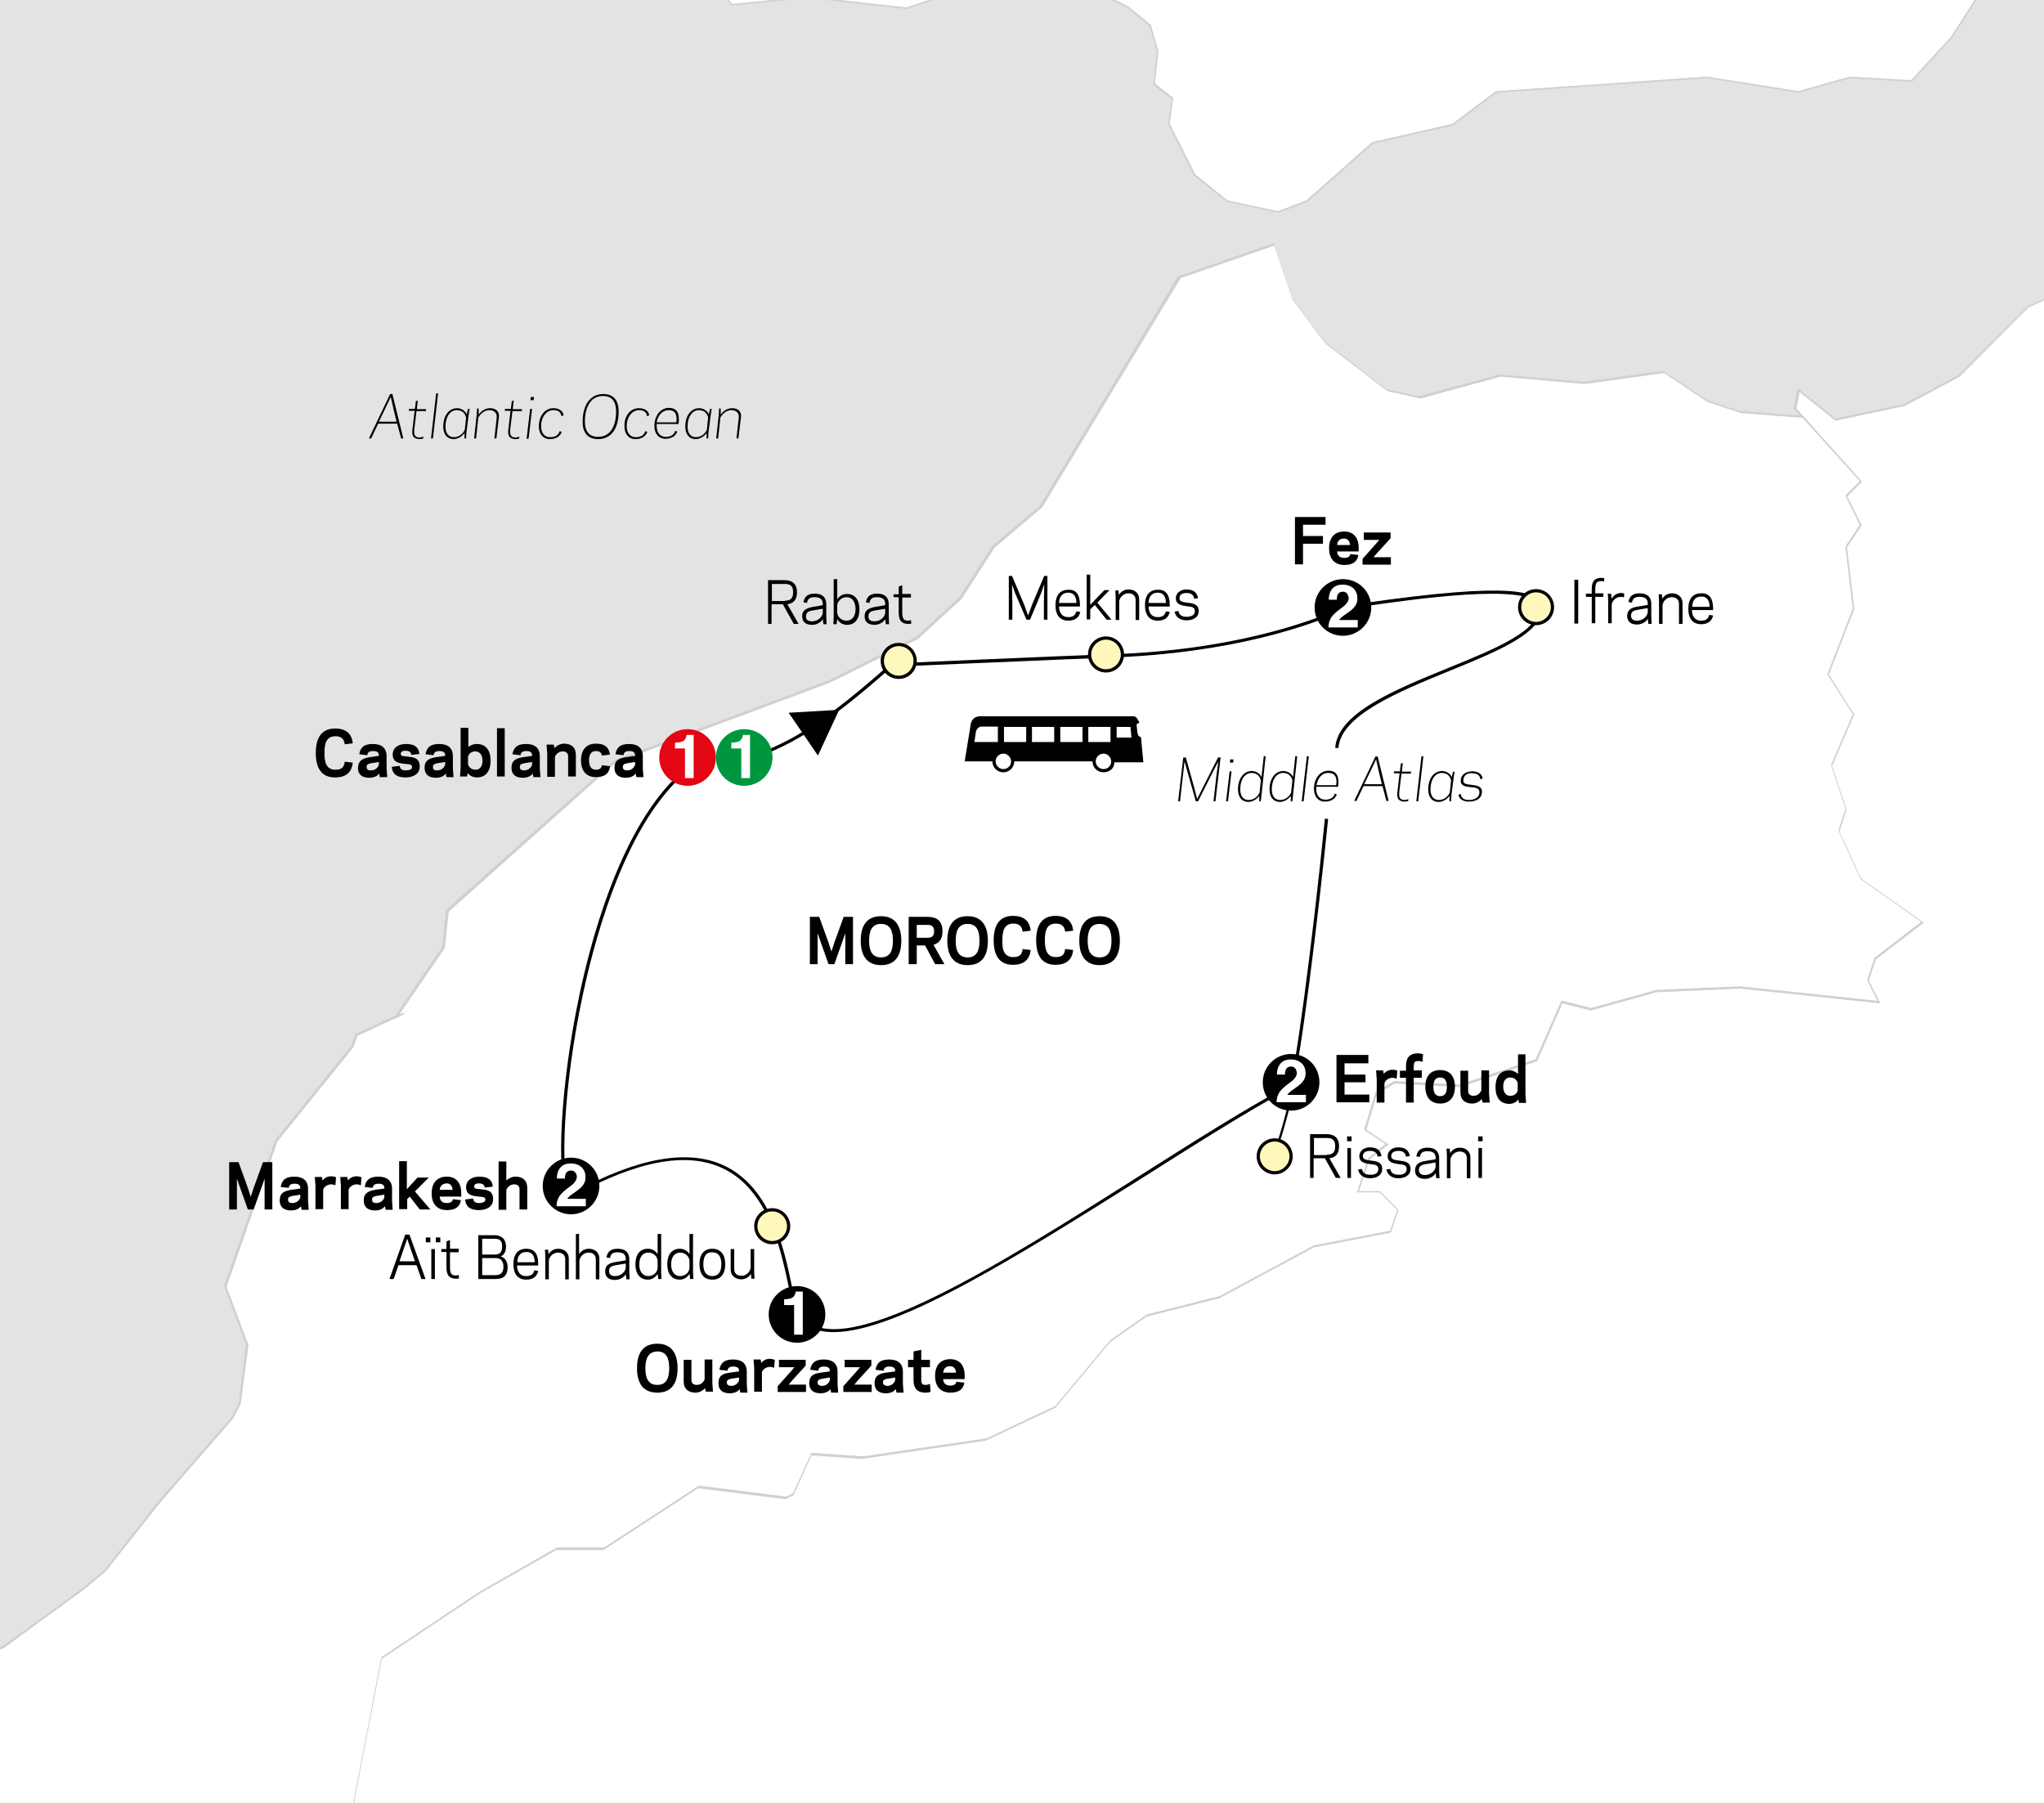 <?xml version="1.0" encoding="utf-8"?>
<!-- Generator: Adobe Illustrator 26.3.1, SVG Export Plug-In . SVG Version: 6.00 Build 0)  -->
<svg version="1.1" id="Layer_1" xmlns="http://www.w3.org/2000/svg" xmlns:xlink="http://www.w3.org/1999/xlink" x="0px" y="0px"
	 viewBox="0 0 635 560" style="enable-background:new 0 0 635 560;" xml:space="preserve">
<style type="text/css">
	.st0{fill:#E3E3E3;}
	.st1{fill:#FFFFFF;}
	.st2{fill:#D0D0D0;}
	.st3{enable-background:new    ;}
	.st4{fill:#009640;}
	.st5{fill:#E30613;}
	.st6{fill:#FFF8BD;}
</style>
<g id="countries">
	<g>
		<rect x="-443" y="-611.8" class="st0" width="1598.3" height="1919.8"/>
	</g>
	<g>
		<g>
			<polygon class="st1" points="690.1,-376.5 707.1,-358.4 724,-351.6 738.8,-341.5 793.1,-329 818,-336.9 837.2,-326.7 
				845.1,-315.4 855.3,-316.6 854.2,-320 870,-310.9 927.7,-313.2 934.5,-310.9 934.5,-305.2 926.6,-301.9 927.7,-286 917.5,-277 
				879,-257.7 864.3,-247.6 804.4,-229.4 790.8,-217 789.7,-211.3 765.9,-192.1 746.7,-169.5 722.9,-146.9 713.9,-131 717.3,-109.5 
				720.7,-105 733.1,-100.5 735.4,-94.8 728.6,-86.9 696.9,-66.5 674.3,-37.1 670.9,-30.3 670.9,-24.6 639.2,-20.1 616.6,-4.3 
				606.4,11.6 593.9,25.1 574.7,24 558.9,28.5 530.6,24 465,28.5 451.4,38.7 426.5,44.4 406.1,62.5 397.1,65.9 381.2,62.5 371,54.5 
				363.1,38.7 364.2,30.8 358.6,26.3 359.7,16.1 357.5,8.2 350.7,2.5 330.3,-7.7 308.8,-6.5 311.1,-31.4 346.1,-57.5 345,-67.6 
				338.2,-76.7 338.2,-89.1 341.6,-100.5 357.5,-118.6 348.4,-140.1 349.5,-153.6 358.6,-159.3 369.9,-161.6 381.2,-170.6 
				384.6,-179.7 380.1,-188.7 382.4,-194.4 391.4,-206.8 403.9,-238.5 428.7,-256.6 438.9,-267.9 441.2,-274.7 433.3,-290.5 
				403.9,-295.1 389.1,-289.4 355.2,-290.5 349.5,-295.1 351.8,-305.2 322.4,-298.5 312.2,-290.5 313.3,-301.9 319,-312 328,-318.8 
				320.1,-317.7 324.6,-324.5 317.9,-329 326.9,-339.2 316.7,-342.6 320.1,-349.4 308.8,-360.7 316.7,-370.9 330.3,-377.7 
				358.6,-379.9 367.6,-386.7 368.8,-392.4 377.8,-400.3 399.3,-404.8 437.8,-392.4 475.1,-392.4 485.3,-396.9 552.1,-383.3 
				584.9,-382.2 598.5,-384.5 625.6,-378.8 652.8,-378.8 664.1,-375.4 			"/>
			<path class="st2" d="M397.1,66.1L397.1,66.1l-16-3.5l-10.2-8l-8-15.9l0-0.1l1.1-7.8l-5.7-4.5l1.1-10.3l-2.2-7.8l-6.7-5.6
				L330.2-7.4l-21.7,1.2l2.3-25.3l0.1-0.1l35-25.9l-1.1-10l-6.8-9.1l0-12.6l3.5-11.4l15.7-18l-9-21.4l0-0.1l1.1-13.7l0.1-0.1
				l9.1-5.7l11.3-2.2l11.2-9l3.3-8.9l-4.5-9.1l2.3-5.8l9.1-12.5l12.5-31.7l0.1,0l24.9-18.1l10.1-11.2l2.2-6.6l-7.8-15.6l-29.2-4.5
				l-14.7,5.7l-0.1,0l-34-1.1l-5.8-4.7l0-0.2l2.2-9.8l-29,6.7l-10.6,8.2l1.2-12l5.7-10.3l8.3-6.2l-7.5,1.1l4.7-7l-6.8-4.6l9-10.1
				l-10.1-3.4l3.4-6.9l-11.3-11.3l8.2-10.4l13.7-6.8l28.2-2.3l8.9-6.7l1.1-5.6l9.2-8l0.1,0l21.6-4.5l38.5,12.5h37.2l10.2-4.5l0.1,0
				l66.8,13.6l32.8,1.1l13.6-2.3l0,0l27.2,5.7l27.1,0l0,0l11.3,3.4l26.1-1.1l0.1,0.1l16.9,18.1l16.9,6.8l14.7,10.2l54.2,12.4
				l24.9-7.9l19.4,10.3l7.8,11.2l9.7-1.1l-1.2-3.7l16.3,9.3l57.7-2.3l7,2.3v6l-7.9,3.4l1.1,15.8l-0.1,0.1l-10.2,9.1l-38.5,19.2
				l-14.7,10.2l-59.9,18.1L791-216.9l-1.1,5.7l-0.1,0.1l-23.8,19.2l-19.2,22.6l-23.8,22.6l-9,15.7l3.4,21.4l3.3,4.4l12.5,4.5
				l2.4,5.9l-6.9,8.1l-31.6,20.3l-22.6,29.4l-3.3,6.7v5.8l-31.8,4.6L616.7-4.1l-10.2,15.8L594,25.4l-19.3-1.1l-15.9,4.5l-0.1,0
				l-28.3-4.5L465,28.8L451.4,39l-24.8,5.6l-20.4,18.1L397.1,66.1z M381.3,62.2l15.7,3.4l8.9-3.4l20.4-18.1l24.8-5.6l13.6-10.2
				l0.1,0l65.6-4.5l28.3,4.5l15.8-4.5l19.2,1.1l12.4-13.5l10.2-15.9l22.7-15.9l31.5-4.5l0-5.6l3.4-6.8l22.7-29.5l31.6-20.4l6.7-7.8
				l-2.2-5.4l-12.4-4.5l-3.5-4.7l-3.4-21.6l0-0.1l9.1-15.9l23.8-22.6l19.2-22.6l23.7-19.2l1.1-5.6l0.1-0.1l13.7-12.5l59.9-18.1
				l14.7-10.2l38.5-19.2l10.1-8.9l-1.1-15.9l7.9-3.4v-5.3l-6.6-2.2l-57.7,2.3l-15.3-8.8l1,3.1l-10.6,1.2l-8-11.4l-19.1-10.1
				l-24.9,7.9l-0.1,0l-54.4-12.5l-14.7-10.2l-17-6.8l-16.9-18l-25.9,1.1l0,0l-11.3-3.4h-27.1l-27.2-5.7l-13.5,2.3l-32.9-1.1
				l-66.7-13.6l-10.2,4.5l-37.4,0l-38.4-12.4l-21.4,4.5l-8.9,7.8l-1.1,5.7l-0.1,0.1l-9.1,6.8l-0.1,0l-28.2,2.3l-13.5,6.7l-7.8,10
				l11.3,11.3l-3.3,6.7l10.3,3.4l-9.1,10.2l6.8,4.5l-4.4,6.5l7.4-1.1l0.2,0.4l-9,6.8l-5.6,10.1l-1.1,10.7l9.8-7.6l29.8-6.9
				l-2.3,10.4l5.5,4.4l33.8,1.1l14.7-5.7l0.1,0l29.5,4.5l0.1,0.1l8,15.9l-2.4,7l-10.2,11.3l-24.9,18.1l-12.5,31.7l-9.1,12.4
				l-2.2,5.5l4.5,9l-3.5,9.2l-11.5,9.2l-11.3,2.3l-8.9,5.6l-1.1,13.4l9.1,21.6l-0.1,0.1l-15.8,18.1l-3.4,11.2v12.3l6.8,9l0,0.1
				l1.2,10.3l-0.1,0.1l-35,26l-2.2,24.5l21.3-1.1l0.1,0l20.4,10.2l6.9,5.7l0,0.1l2.3,8l0,0l-1.1,10l5.7,4.5l-1.1,8l7.9,15.7
				L381.3,62.2z"/>
		</g>
	</g>
	<g>
		<polyline class="st1" points="312.2,-290.5 308.8,-253.2 303.1,-237.4 272.6,-175.1 253.4,-150.2 237.5,-134.4 233,-119.7 
			225.1,-103.8 231.9,-99.3 237.5,-84.6 260.1,-89.1 254.5,-82.3 251.1,-67.6 245.4,-57.5 240.9,-31.4 228.5,-12.2 225.1,-2 
			227.3,1.4 251.1,-0.9 281.6,2.5 308.8,-6.5 311.1,-31.4 346.1,-57.5 345,-67.6 338.2,-76.7 338.2,-89.1 341.6,-100.5 
			357.5,-118.6 348.4,-140.1 349.5,-153.6 358.6,-159.3 369.9,-161.6 381.2,-170.6 384.6,-179.7 380.1,-188.7 382.4,-194.4 
			391.4,-206.8 403.9,-238.5 428.7,-256.6 438.9,-267.9 441.2,-274.7 433.3,-290.5 403.9,-295.1 389.1,-289.4 355.2,-290.5 
			349.5,-295.1 351.8,-305.2 322.4,-298.5 312.2,-290.5 		"/>
		<path class="st2" d="M281.7,2.8L281.7,2.8l-30.6-3.4l-23.9,2.3L224.8-2l3.5-10.4l12.4-19.2l4.5-26l5.6-10.1l3.4-14.8l5.2-6.2
			l-22.1,4.4l-5.7-14.8l-6.9-4.6l8-16l4.6-14.8l15.8-15.8l19.2-24.9l30.5-62.2l5.6-15.8l3.4-37.4l0.1-0.1l10.3-8l29.8-6.9l-2.3,10.4
			l5.5,4.4l33.8,1.1l14.7-5.7l0.1,0l29.5,4.5l0.1,0.1l8,15.9l0,0.1l-2.3,6.9l-10.2,11.3l-24.9,18.1l-12.5,31.7l-9.1,12.4l-2.2,5.5
			l4.5,9l-3.5,9.2l-11.5,9.2l-11.3,2.3l-8.9,5.6l-1.1,13.4l9.1,21.6l-0.1,0.1l-15.8,18.1l-3.4,11.2v12.3l6.8,9l0,0.1l1.2,10.3
			l-35.1,26l-2.3,25L281.7,2.8z M251.1-1.1l30.5,3.4l26.9-9l2.3-24.8l0.1-0.1l35-25.9l-1.1-10l-6.8-9.1l0-12.6l3.5-11.4l15.7-18
			l-9-21.4l0-0.1l1.1-13.7l0.1-0.1l9.1-5.7l11.3-2.2l11.2-9l3.3-8.9l-4.5-9.1l2.3-5.8l9.1-12.5l12.5-31.7l0.1,0l24.9-18.1l10.1-11.2
			l2.2-6.6l-7.8-15.6l-29.2-4.5l-14.7,5.7l-0.1,0l-34-1.1l-5.8-4.7l0-0.2l2.2-9.8l-29,6.7l-10.1,7.8l-3.4,37.3l-5.6,15.8L272.8-175
			l-19.3,24.9l-15.8,15.8l-4.5,14.7l-7.8,15.7l6.7,4.5l0,0.1l5.6,14.5l23.1-4.6l-6.1,7.3l-3.4,14.7l-5.6,10.1l-4.6,26.1l-12.4,19.2
			l-3.4,10l2.1,3.2L251.1-1.1z"/>
	</g>
	<g>
		<polygon class="st1" points="-150.6,581.8 -143.8,569.4 -97.4,562.6 -63.4,551.3 -36.3,529.8 -18.2,518.5 1,511.7 25.9,493.5 
			32.7,487.9 49.7,466.4 72.3,440.4 74.6,435.9 76.9,417.7 70.1,399.6 85.9,354.4 109.7,325 110.8,321.6 125.5,314.8 123.2,315.9 
			138,294.4 139.1,283.1 191.1,236.7 257.9,211.8 285,198.2 298.6,185.8 308.8,170 323.5,157.5 366.5,86.2 395.9,76.1 401.6,93 
			411.8,106.6 431,121.3 441.2,123.6 466.1,116.8 492.1,119 517,115.7 530.6,124.7 540.8,128.1 570.2,130.4 558.9,121.3 557.7,127 
			578.1,149.6 573.6,154.1 578.1,163.2 573.6,170 575.8,189.2 567.9,209.6 575.8,222 569,237.9 573.6,251.4 571.3,258.2 
			578.1,272.9 597.3,286.5 582.6,297.8 580.3,304.6 583.8,311.4 540.8,306.9 514.7,308 494.4,313.6 485.3,311.4 477.4,329.5 
			453.6,337.4 433.3,336.3 427.6,339.7 424.2,351 431,355.5 425.4,360 422,370.2 428.7,370.2 434.4,375.9 432.1,382.7 408.4,387.2 
			379,403 356.3,408.7 345,416.6 328,437 306.5,447.2 268.1,452.8 252.2,451.7 246.6,464.1 244.3,465.3 217.2,461.9 187.7,481.1 
			173,481.1 149.3,494.7 118.7,515 105.2,585.2 105.2,587.5 -141.5,579.5 		"/>
		<path class="st2" d="M105.4,587.7l-0.3,0l-246.6-7.9l-9.6,2.4l7.1-13.1l0.1,0l46.4-6.8l33.9-11.3l27.1-21.5l18.1-11.3l19.2-6.8
			l24.9-18.1l6.8-5.7l16.9-21.5l22.6-26l2.2-4.5l2.2-18l-6.8-18.1l0-0.1l15.9-45.3l23.7-29.4l1.1-3.5l0.1,0l12.5-5.8l14.5-21.3
			l1.1-11.4l0.1-0.1l52.1-46.4l0,0l66.8-24.9l27.1-13.5l13.5-12.4l10.2-15.9l14.7-12.4l43-71.3l0.1,0l29.7-10.3l5.7,17.2l10.1,13.5
			l19.2,14.7l10.1,2.2l24.9-6.8l0,0l26,2.3l24.9-3.4l0.1,0.1l13.6,9l10.1,3.4l18.7,1.4l-2-2.3l1.2-6.2l12.3,9.8l-10.3-0.8l17.7,19.7
			l-4.6,4.6l4.5,9l-4.6,6.8l2.3,19.2l0,0.1l-7.9,20.3l7.9,12.5l-0.1,0.1l-6.8,15.8l4.5,13.6l-2.2,6.8l6.7,14.6l19.5,13.7L582.8,298
			l-2.2,6.6l3.6,7.1l-43.5-4.6l-26,1.1l-20.4,5.7l-0.1,0l-8.8-2.2l-7.9,18l-23.9,8l0,0l-20.3-1.1l-5.5,3.3l-3.3,11l6.9,4.6l-5.9,4.7
			l-3.3,9.8h6.5l5.8,5.8l-2.4,7.1l-23.9,4.6l-29.4,15.8l-22.6,5.7l-11.3,7.9l-17,20.4l-21.6,10.2l-38.5,5.7l-15.7-1.1l-5.6,12.4
			l-2.4,1.2l-0.1,0l-27.1-3.4l-29.4,19.2h-14.7l-23.7,13.5l-30.5,20.3l-13.6,70L105.4,587.7z M-141.5,579.3L-141.5,579.3l246.4,7.9
			v-2l13.6-70.3l0.1-0.1l30.6-20.4l23.8-13.6h14.7l29.4-19.2l0.1,0l27.1,3.4l2.1-1.1l5.7-12.5l16,1.1l38.4-5.6l21.4-10.1l17-20.4
			l11.4-8l22.6-5.7l29.4-15.8l23.6-4.5l2.2-6.5l-5.5-5.5h-7l3.5-10.6l5.4-4.4l-6.7-4.4l3.5-11.6l5.8-3.5l0.1,0l20.3,1.1l23.6-7.9
			l8-18.2l9.2,2.3l20.3-5.6l26.1-1.1l42.6,4.5l-3.2-6.5l2.3-7l0.1,0l14.4-11.1l-19-13.4l0-0.1l-6.8-14.8l2.3-6.8l-4.5-13.6l0-0.1
			l6.7-15.7l-7.9-12.4l7.9-20.4l-2.3-19.3l4.5-6.7l-4.5-9.1l4.5-4.5L560,129.8l-19.2-1.5l-10.3-3.4l-13.5-9l-24.8,3.4l-26-2.3
			l-24.9,6.8l-10.3-2.3l-19.3-14.8l-10.2-13.7l-5.6-16.7l-29.1,10.1l-43,71.2L309,170.1L298.8,186l-13.6,12.5L258,212l-66.7,24.9
			l-51.9,46.3l-1.2,11.3l-14.1,20.6l1.3-0.6l0.2,0.5l-3.1,1.6l0.1-0.2l-11.6,5.4l-1.1,3.4l-23.7,29.4l-15.8,45.1l6.8,18.1l0,0.1
			L74.8,436l-2.3,4.6l-22.6,26l-17,21.5l-6.8,5.7l-25,18.2l-19.2,6.8L-36.1,530l-27.2,21.5l-33.9,11.3l-46.3,6.8l-6.5,11.8
			L-141.5,579.3z M560.2,129.3l9.2,0.7l-10.4-8.3l-1,5.1L560.2,129.3z"/>
	</g>
	<g>
		<polygon class="st1" points="570.2,130.4 591.7,125.8 608.6,116.8 630.1,95.3 642.6,89.6 658.4,89.6 672,80.6 682.2,85.1 
			693.5,80.6 709.3,64.7 725.2,60.2 736.5,52.3 765.9,44.4 778.4,41 844,38.7 864.3,26.3 888.1,29.7 914.1,21.7 969.6,24 
			977.5,31.9 987.7,35.3 1036.3,20.6 1046.5,10.4 1079.3,22.9 1091.8,19.5 1097.4,11.6 1117.8,18.3 1124.6,25.1 1144.9,20.6 
			1159.7,22.9 1172.1,20.6 1169.8,26.3 1144.9,46.6 1151.7,48.9 1152.9,52.3 1142.7,90.8 1142.7,120.2 1146.1,125.8 1146.1,131.5 
			1132.5,166.6 1111,179 1107.6,189.2 1078.2,206.2 1083.8,224.3 1087.2,248 1106.5,255.9 1111,261.6 1117.8,280.8 1115.5,299 
			1160.8,323.8 1172.1,434.7 1171,437 1160.8,443.8 1157.4,459.6 1178.9,495.8 1183.4,519.6 1180,572.8 1182.3,581.8 1181.2,594.2 
			1176.6,616.9 1171,675.7 1149.5,684.8 1147.2,693.8 1151.7,707.4 1169.8,730 1180,747 1182.3,780.9 1197,796.8 1229.8,796.8 
			1261.5,811.5 1278.5,843.2 1285.2,864.7 1044.2,1014 899.4,1115.8 802.1,1138.5 764.8,1150.9 750.1,1149.8 742.2,1139.6 
			745.5,1122.6 750.1,1117 747.8,1111.3 750.1,1096.6 746.7,1093.2 724,1080.8 702.5,1078.5 693.5,1066.1 682.2,1067.2 
			667.5,1061.5 659.5,1054.8 655,1041.2 627.9,1028.7 630.1,1016.3 625.6,1011.8 625.6,1006.1 295.2,761.7 99.5,619.1 100.6,614.6 
			105.2,585.2 118.7,515 149.3,494.7 173,481.1 187.7,481.1 217.2,461.9 244.3,465.3 246.6,464.1 252.2,451.7 268.1,452.8 
			306.5,447.2 328,437 345,416.6 356.3,408.7 379,403 408.4,387.2 432.1,382.7 434.4,375.9 428.7,370.2 422,370.2 425.4,360 
			431,355.5 424.2,351 427.6,339.7 433.3,336.3 453.6,337.4 477.4,329.5 485.3,311.4 494.4,313.6 514.7,308 540.8,306.9 
			583.8,311.4 580.3,304.6 582.6,297.8 597.3,286.5 578.1,272.9 571.3,258.2 573.6,251.4 569,237.9 575.8,222 567.9,209.6 
			575.8,189.2 573.6,170 578.1,163.2 573.6,154.1 578.1,149.6 557.7,127 558.9,121.3 		"/>
		<path class="st2" d="M764.8,1151.2l-14.9-1.1l-8.1-10.4l3.5-17.2l4.4-5.5l-2.2-5.6l0-0.1l2.2-14.6l-3.3-3.3L724,1081l-21.6-2.3
			l-9-12.4l-11.2,1.1l-14.8-5.7l-8-6.8l0-0.1l-4.5-13.5l-27.2-12.5l2.3-12.5l-4.5-4.5v-5.6L295.1,761.9L99.2,619.2l1.2-4.7l4.5-29.4
			l13.6-70.3l0.1-0.1l30.6-20.4l23.8-13.6h14.7l29.4-19.2l0.1,0l27.1,3.4l2.1-1.1l5.7-12.5l16,1.1l38.4-5.6l21.4-10.1l17-20.4
			l11.4-8l22.6-5.7l29.4-15.8l23.6-4.5l2.2-6.5l-5.5-5.5h-7l3.5-10.6l5.4-4.4l-6.7-4.4l3.5-11.6l5.8-3.5l0.1,0l20.3,1.1l23.6-7.9
			l8-18.2l9.2,2.3l20.3-5.6l26.1-1.1l42.6,4.5l-3.2-6.5l2.3-7l0.1,0l14.4-11.1l-19-13.4l0-0.1l-6.8-14.8l2.3-6.8l-4.5-13.6l0-0.1
			l6.7-15.7l-7.9-12.4l7.9-20.4l-2.3-19.3l4.5-6.7l-4.5-9.1l4.5-4.5L557.5,127l1.2-6.2l11.5,9.2l21.3-4.5l16.9-9L630,95.1l12.6-5.7
			h15.8l13.6-9.1l10.2,4.5l11.2-4.5l15.9-15.9l0.1,0l15.8-4.5l11.4-7.9l29.4-7.9l12.5-3.4l65.6-2.3L864.3,26l23.8,3.4l26-7.9l0,0
			l55.5,2.3l0.1,0.1l7.9,7.9l10,3.3l48.5-14.7l10.2-10.2l0.2,0.1l32.7,12.4l12.3-3.3l5.7-8l20.6,6.9l6.7,6.7l20.3-4.5l0,0l14.7,2.3
			l12.8-2.3l-2.5,6.2l-24.5,20.1l6.5,2.2l1.2,3.6l0,0.1l-10.2,38.4v29.3l3.4,5.6l0,5.8l-13.6,35.2l-0.1,0l-21.4,12.4l-3.4,10.2
			l-0.1,0l-29.2,16.9l5.6,17.9l3.4,23.7l19.2,7.9l4.6,5.7l6.8,19.3l0,0.1l-2.2,17.9l45.2,24.9l0,0.1l11.3,111l-1.2,2.4l-10.2,6.8
			l-3.4,15.6l21.5,36.2l4.5,23.8l0,0l-3.4,53.1l2.3,9.1l-1.1,12.5l-4.5,22.7l-5.7,59l-0.1,0.1l-21.4,9l-2.2,8.9l4.5,13.5l18.1,22.6
			l10.2,17.1l2.3,33.9l14.6,15.7l32.8,0l31.8,14.7l0,0.1l17,31.7l6.9,21.7l-0.2,0.1l-241,149.3l-144.8,101.8l0,0l-97.3,22.6
			L764.8,1151.2z M750.2,1149.5l14.5,1.1l37.3-12.4l97.3-22.6l144.8-101.8l240.8-149.3l-6.7-21.3l-16.9-31.6l-31.6-14.7h-32.9
			l-14.8-16l-2.3-34l-10.1-16.9l-18.1-22.7l-4.5-13.6l2.3-9.2l0.1,0l21.4-9l5.6-58.7l4.5-22.7l1.1-12.4l-2.3-9.1l0,0l3.4-53.1
			l-4.5-23.7l-21.5-36.2l3.4-16l0.1-0.1l10.1-6.8l1.1-2.1L1160.6,324l-45.3-24.9l0-0.2l2.3-18.1l-6.7-19.1l-4.5-5.6l-19.3-8l0-0.1
			l-3.4-23.8l-5.7-18.3l29.5-17l3.4-10.2l21.5-12.4l13.5-35v-5.5l-3.4-5.6l0-29.6l10.2-38.4l-1.1-3.2l-7.1-2.4l25.2-20.6l2.1-5.2
			l-12,2.2l-14.7-2.3l-20.5,4.5l-6.8-6.8l-20.1-6.7l-5.6,7.8l-12.6,3.4l-32.7-12.4l-10.2,10.1l-48.7,14.7l-10.4-3.5l-7.9-7.9
			L914.2,22l-26,7.9l-23.7-3.4L844.1,39l-0.1,0l-65.6,2.3L766,44.6l-29.4,7.9l-11.4,7.9L709.5,65l-15.9,15.9l-11.4,4.6L672,80.9
			l-13.5,9h-15.9l-12.4,5.6L608.8,117l-17,9.1l-21.6,4.6l-11.1-8.9l-1,5.1l20.4,22.7l-4.6,4.6l4.5,9l-4.6,6.8l2.3,19.2l-7.9,20.3
			l7.9,12.5l-0.1,0.1l-6.8,15.8l4.5,13.6l-2.2,6.8l6.7,14.6l19.5,13.7L582.8,298l-2.2,6.6l3.6,7.1l-43.5-4.6l-26,1.1l-20.4,5.7
			l-0.1,0l-8.8-2.2l-7.9,18l-23.9,8l0,0l-20.3-1.1l-5.5,3.3l-3.3,11l6.9,4.6l-5.9,4.7l-3.3,9.8h6.5l5.8,5.8l-2.4,7.1l-23.9,4.6
			l-29.4,15.8l-22.6,5.7l-11.3,7.9l-17,20.4l-21.6,10.2l-38.5,5.7l-15.7-1.1l-5.6,12.4l-2.4,1.2l-0.1,0l-27.1-3.4l-29.4,19.2h-14.7
			l-23.7,13.5l-30.5,20.3l-13.6,70l-4.5,29.4l-1.1,4.4l195.6,142.5L625.9,1006v5.7l4.5,4.5l-2.2,12.4l27.1,12.4l4.5,13.6l7.8,6.7
			l14.6,5.6l11.4-1.1l9.1,12.5l21.5,2.3l22.7,12.5l3.5,3.5l0,0.1l-2.2,14.6l2.3,5.7l-4.6,5.7l-3.4,16.8L750.2,1149.5z"/>
	</g>
</g>
<g id="routing">
	<g>
		<path d="M259,413.8c-5.2,0-9.1-1.6-11.5-5.3c-1-1.5-1.6-4.6-2.5-8.9c-2.4-11.3-6.3-30.2-20.7-36.8c-11-5.1-26.4-2.2-45.8,8.5
			c-0.4,0.2-1.5,0.6-2.4-0.8c-3.2-5.2-2.2-32.6,3.9-61.4c4.4-20.9,15-58.1,35.6-72.3l0.6,0.8c-20.3,14-30.8,50.9-35.2,71.7
			c-6,28.1-7.1,55.7-4,60.7c0.5,0.8,0.8,0.6,1.1,0.5c19.7-10.8,35.5-13.7,46.7-8.5c14.8,6.8,18.8,26,21.2,37.5
			c0.9,4.1,1.5,7.3,2.4,8.6c11.2,17,61.2-14.7,105.4-42.7c16.9-10.7,32.8-20.8,46.4-28.1c0.1-0.1,0.2-0.2,0.4-0.4
			c1.5-1.9,7-42.8,11-82.6l1,0.1c-3.1,30.8-8.6,75.3-10.9,82.3l0.4,0.6c-1,0.7-1.4,1-1.8,1c-13.4,7.3-29.2,17.3-45.9,27.9
			C317.1,389.6,278.9,413.8,259,413.8z"/>
	</g>
	<g>
		<path d="M415.8,232.4l-1-0.1c0.8-10.8,18.2-17.9,35.1-24.8c15-6.1,29.2-11.9,27.9-19.2c-1.4-7.6-39.9-2-54.4,0.1
			c-3.4,0.5-5.9,0.9-7.1,1l-0.1-1c1.2-0.1,3.8-0.5,7.1-1c47.5-6.9,54.7-3.5,55.5,0.7c1.5,8.1-13.1,14-28.5,20.3
			C434.4,214.9,416.5,222.2,415.8,232.4z"/>
	</g>
	<g>
		<path d="M233.4,235.8l-0.3-0.9c13.3-4.4,24.7-12,43.5-28.7l0.1-0.1l0.2,0c0.6,0,55.4-2.5,67-2.8c39.8-1.2,63.1-10.5,70.8-13.5
			c1-0.4,1.7-0.7,2.2-0.8l0.3,0.9c-0.5,0.2-1.2,0.4-2.2,0.8c-7.7,3.1-31.2,12.3-71.1,13.6c-11.2,0.4-63.3,2.7-66.8,2.8
			C258.3,223.8,246.8,231.4,233.4,235.8z"/>
	</g>
	<g>
		<g class="st3">
			<path d="M257.4,299.5l-2.6-7.3l-0.8-2.3l0,4v5.6h-2.4v-14.7h2.9l2.9,8l0.9,2.8l0.9-2.8l2.9-8h2.9v14.7h-2.4v-5.6l0-4l-0.8,2.3
				l-2.6,7.3H257.4z"/>
			<path d="M267.4,292.2c0-4.6,1.8-7.6,6.3-7.6c4.4,0,6.3,3,6.3,7.6c0,4.6-1.8,7.6-6.3,7.6C269.3,299.8,267.4,296.8,267.4,292.2z
				 M270,292.2c0,2.8,0.7,5.2,3.7,5.2c3,0,3.7-2.4,3.7-5.2c0-2.8-0.7-5.2-3.7-5.2C270.7,287,270,289.4,270,292.2z"/>
			<path d="M284.8,299.5h-2.5v-14.7h5.8c2.4,0,4.7,0.8,4.7,4.5c0,2.6-1.2,3.7-2.8,4.2l3.4,6h-2.9l-3.1-5.8h-2.6V299.5z M288.2,291.3
				c0.9,0,2-0.2,2-2c0-1.8-1.1-2-2-2h-3.4v4H288.2z"/>
			<path d="M294.3,292.2c0-4.6,1.8-7.6,6.3-7.6c4.4,0,6.3,3,6.3,7.6c0,4.6-1.8,7.6-6.3,7.6C296.2,299.8,294.3,296.8,294.3,292.2z
				 M296.9,292.2c0,2.8,0.7,5.2,3.7,5.2c3,0,3.7-2.4,3.7-5.2c0-2.8-0.7-5.2-3.7-5.2C297.6,287,296.9,289.4,296.9,292.2z"/>
			<path d="M314.8,297.3c1.9,0,2.7-0.7,2.9-2.5l2.5,0.3c-0.3,2.8-1.9,4.6-5.5,4.6c-4.3,0-6-3-6-7.6c0-4.6,1.7-7.6,6-7.6
				c3.6,0,5.2,1.8,5.5,4.6l-2.5,0.3c-0.2-1.7-1.1-2.5-2.9-2.5c-2.9,0-3.4,2.4-3.4,5.2C311.3,294.9,311.9,297.3,314.8,297.3z"/>
			<path d="M328,297.3c1.9,0,2.7-0.7,2.9-2.5l2.5,0.3c-0.3,2.8-1.9,4.6-5.5,4.6c-4.3,0-6-3-6-7.6c0-4.6,1.7-7.6,6-7.6
				c3.6,0,5.2,1.8,5.5,4.6l-2.5,0.3c-0.2-1.7-1.1-2.5-2.9-2.5c-2.9,0-3.4,2.4-3.4,5.2C324.6,294.9,325.2,297.3,328,297.3z"/>
			<path d="M335.3,292.2c0-4.6,1.8-7.6,6.3-7.6c4.4,0,6.3,3,6.3,7.6c0,4.6-1.8,7.6-6.3,7.6C337.2,299.8,335.3,296.8,335.3,292.2z
				 M337.9,292.2c0,2.8,0.7,5.2,3.7,5.2c3,0,3.7-2.4,3.7-5.2c0-2.8-0.7-5.2-3.7-5.2C338.6,287,337.9,289.4,337.9,292.2z"/>
		</g>
	</g>
	<g>
		<g class="st3">
			<path d="M404.8,175.3h-2.5v-14.7h9.5v2.4h-7v3.5h6.2v2.4h-6.2V175.3z"/>
			<path d="M415.4,171.3c0.1,1.4,0.9,2,2.2,2c1.3,0,1.8-0.5,1.9-1.2l2.5,0.3c-0.3,1.7-1.3,3.1-4.3,3.1s-4.8-1.8-4.8-5.2
				c0-3.4,1.8-5.2,4.7-5.2c2.9,0,4.5,1.9,4.5,5.2v1H415.4z M415.4,169.3h4c-0.1-1.3-0.7-2-1.9-2
				C416.3,167.3,415.5,167.9,415.4,169.3z"/>
			<path d="M427.9,171.7l-1.2,1.4l1.6,0h3.8v2.3h-8.8v-1.8l4-4.5l1.2-1.4l-1.6,0h-3.2v-2.3h8.3v1.8L427.9,171.7z"/>
		</g>
	</g>
	<g>
		<g class="st3">
			<path d="M239.8,193.8h-1.2v-13.6h5c2,0,4,0.7,4,3.8c0,2.6-1.4,3.5-3,3.7l3.5,6.1h-1.5l-3.4-6.1h-3.5V193.8z M243.8,186.6
				c1.1,0,2.6-0.2,2.6-2.6c0-2.5-1.5-2.6-2.6-2.6h-4v5.3H243.8z"/>
			<path d="M252.6,188.5l3-0.5v-0.4c0-1.6-1-2.1-2.6-2.1c-1.5,0-2.1,0.6-2.3,1.8l-1.1-0.2c0.3-1.6,1.1-2.7,3.5-2.7
				c2.3,0,3.6,1.1,3.6,3.3v4l0.1,2.2h-1l-0.2-1.6c-0.5,1-1.9,1.8-3.3,1.8c-2.1,0-3.1-1-3.1-2.7C249.2,189.5,250.6,188.9,252.6,188.5
				z M252.3,193c1.9,0,3.3-1.5,3.3-2.7v-1.2l-3,0.5c-1.2,0.2-2.2,0.5-2.2,1.8C250.3,192.5,251,193,252.3,193z"/>
			<path d="M260.1,186.2c0.6-1,1.7-1.7,3-1.7c2.5,0,3.9,1.8,3.9,4.8s-1.4,4.8-3.9,4.8c-1.3,0-2.4-0.7-3-1.8l-0.2,1.6h-1l0.1-2.2
				v-11.8h1.1V186.2z M263,185.5c-1.8,0-2.9,1.5-2.9,2.6v2.1c0,1.2,1.1,2.6,2.9,2.6c1.7,0,2.8-1.3,2.8-3.7
				C265.7,186.8,264.7,185.5,263,185.5z"/>
			<path d="M272,188.5l3-0.5v-0.4c0-1.6-1-2.1-2.6-2.1c-1.5,0-2.1,0.6-2.3,1.8l-1.1-0.2c0.3-1.6,1.1-2.7,3.5-2.7
				c2.3,0,3.6,1.1,3.6,3.3v4l0.1,2.2h-1l-0.2-1.6c-0.5,1-1.9,1.8-3.3,1.8c-2.1,0-3.1-1-3.1-2.7C268.6,189.5,269.9,188.9,272,188.5z
				 M271.7,193c1.9,0,3.3-1.5,3.3-2.7v-1.2l-3,0.5c-1.2,0.2-2.2,0.5-2.2,1.8C269.7,192.5,270.4,193,271.7,193z"/>
			<path d="M277.6,184.6h1.6v-2.4l1.1-0.4v2.7h2.7v1.1h-2.7v4.7c0,2.1,0.6,2.5,1.9,2.5c0.4,0,0.7-0.1,0.8-0.2l0.1,1.1
				c-0.2,0.1-0.6,0.1-0.9,0.1c-2.6,0-3-1.7-3-3.6v-4.7h-1.6V184.6z"/>
		</g>
	</g>
	<g>
		<g class="st3">
			<path d="M104.2,239.1c1.9,0,2.7-0.7,2.9-2.5l2.5,0.3c-0.3,2.8-1.9,4.6-5.5,4.6c-4.3,0-6-3-6-7.6c0-4.6,1.7-7.6,6-7.6
				c3.6,0,5.2,1.8,5.5,4.6l-2.5,0.3c-0.2-1.7-1.1-2.5-2.9-2.5c-2.9,0-3.4,2.4-3.4,5.2C100.8,236.7,101.3,239.1,104.2,239.1z"/>
			<path d="M114.8,235.2l2.9-0.4v-0.2c0-0.9-0.6-1.3-1.8-1.3c-1.3,0-1.7,0.5-1.8,1.3l-2.5-0.3c0.3-1.8,1.2-3.2,4.2-3.2
				c2.7,0,4.3,1.2,4.3,3.8v3.8l0.2,2.7H118l-0.2-1.1c-0.7,0.9-1.8,1.3-3.1,1.3c-2.5,0-3.5-1.3-3.5-3.1
				C111.3,236.2,112.7,235.6,114.8,235.2z M115.1,239.3c1.4,0.1,2.4-0.9,2.6-1.8v-0.8l-2.5,0.4c-1,0.2-1.3,0.5-1.3,1.1
				C113.9,239,114.3,239.3,115.1,239.3z"/>
			<path d="M128,238.2c0-0.8-0.8-0.8-2.1-0.9c-1.8-0.2-3.9-0.4-3.9-2.9c0-2.5,2.3-3.3,4.1-3.3c2.7,0,4,1,4.2,3.1l-2.5,0.3
				c-0.1-0.8-0.6-1.3-1.8-1.3c-0.8,0-1.5,0.2-1.5,1c0,0.7,0.8,0.7,1.9,0.8c1.9,0.2,4,0.3,4,3.1c0,2.5-2.3,3.4-4.4,3.4
				c-2.9,0-4.1-1.2-4.3-3.3l2.5-0.3c0.1,0.9,0.6,1.4,1.8,1.4C127.2,239.3,128.1,239,128,238.2z"/>
			<path d="M135.4,235.2l2.9-0.4v-0.2c0-0.9-0.6-1.3-1.8-1.3c-1.3,0-1.7,0.5-1.8,1.3l-2.5-0.3c0.3-1.8,1.2-3.2,4.2-3.2
				c2.7,0,4.3,1.2,4.3,3.8v3.8l0.2,2.7h-2.2l-0.2-1.1c-0.7,0.9-1.8,1.3-3.1,1.3c-2.5,0-3.5-1.3-3.5-3.1
				C131.9,236.2,133.3,235.6,135.4,235.2z M135.7,239.3c1.4,0.1,2.4-0.9,2.6-1.8v-0.8l-2.5,0.4c-1,0.2-1.3,0.5-1.3,1.1
				C134.5,239,134.9,239.3,135.7,239.3z"/>
			<path d="M145.4,232.2c0.5-0.6,1.6-1.1,2.7-1.1c2.8,0,4.3,1.9,4.3,5.2s-1.5,5.2-4.3,5.2c-1.1,0-2.3-0.6-2.8-1.4l-0.2,1.1h-2.2
				l0.2-2.7v-12.4h2.4V232.2z M147.7,233.4c-1.3,0-2.1,0.8-2.3,1.7v2.3c0.2,0.8,1,1.7,2.3,1.7s2.2-0.9,2.2-2.8
				C149.9,234.4,148.9,233.4,147.7,233.4z"/>
			<path d="M154.4,226.2h2.4v15h-2.4V226.2z"/>
			<path d="M162.4,235.2l2.9-0.4v-0.2c0-0.9-0.6-1.3-1.8-1.3c-1.3,0-1.7,0.5-1.8,1.3l-2.5-0.3c0.3-1.8,1.2-3.2,4.2-3.2
				c2.7,0,4.3,1.2,4.3,3.8v3.8l0.2,2.7h-2.2l-0.2-1.1c-0.7,0.9-1.8,1.3-3.1,1.3c-2.5,0-3.5-1.3-3.5-3.1
				C158.9,236.2,160.3,235.6,162.4,235.2z M162.7,239.3c1.4,0.1,2.4-0.9,2.6-1.8v-0.8l-2.5,0.4c-1,0.2-1.3,0.5-1.3,1.1
				C161.5,239,161.9,239.3,162.7,239.3z"/>
			<path d="M172.3,232.4c0.6-0.8,1.8-1.4,2.9-1.4c2.2,0,3.7,1.1,3.7,3.5v6.7h-2.4v-6.3c0-1-0.7-1.5-1.7-1.5c-1.2,0-2.1,0.9-2.4,1.7
				v6.2H170V234l-0.2-2.7h2.2L172.3,232.4z"/>
			<path d="M185.1,239.1c1.3,0,1.7-0.5,1.9-1.4l2.5,0.3c-0.2,1.9-1.2,3.4-4.4,3.4c-2.9,0-4.6-1.9-4.6-5.2s1.7-5.2,4.6-5.2
				c3.2,0,4.1,1.5,4.4,3.4l-2.5,0.3c-0.2-0.9-0.6-1.4-1.9-1.4c-1.3,0-2.1,0.9-2.1,2.9S183.8,239.1,185.1,239.1z"/>
			<path d="M194.4,235.2l2.9-0.4v-0.2c0-0.9-0.6-1.3-1.8-1.3c-1.3,0-1.7,0.5-1.8,1.3l-2.5-0.3c0.3-1.8,1.2-3.2,4.2-3.2
				c2.7,0,4.3,1.2,4.3,3.8v3.8l0.2,2.7h-2.2l-0.2-1.1c-0.7,0.9-1.8,1.3-3.1,1.3c-2.5,0-3.5-1.3-3.5-3.1
				C190.9,236.2,192.2,235.6,194.4,235.2z M194.7,239.3c1.4,0.1,2.4-0.9,2.6-1.8v-0.8l-2.5,0.4c-1,0.2-1.3,0.5-1.3,1.1
				C193.5,239,193.9,239.3,194.7,239.3z"/>
		</g>
	</g>
	<g>
		<g class="st3">
			<path d="M315.3,184.1l-0.9-2.5l0.1,5.8v5.1h-1.1v-13.6h1l3.8,9l1.2,3.3l1.2-3.3l3.8-9h1v13.6h-1.1v-5.1l0.1-5.9l-0.9,2.6
				l-3.5,8.4h-1.1L315.3,184.1z"/>
			<path d="M335.5,187.9v0.5H329c0.1,2.3,1.2,3.3,2.9,3.3c1.6,0,2.2-0.7,2.5-1.8l1.2,0.2c-0.3,1.4-1.3,2.7-3.7,2.7
				c-2.5,0-4-1.6-4-4.8s1.5-4.8,4-4.8C334.4,183.1,335.5,184.8,335.5,187.9z M329,187.3h5.4c0-2-0.8-3.2-2.5-3.2
				C330.2,184.1,329.1,185.1,329,187.3z"/>
			<path d="M337.6,192.5v-14h1.1v9.4l1.7-1.8l2.7-2.8h1.6l-3.8,3.9l4.4,5.3h-1.5l-3.7-4.6l-1.4,1.4v3.1H337.6z"/>
			<path d="M347.6,184.8c0.6-1,1.7-1.7,3-1.7c1.8,0,3.3,1.1,3.3,3v6.5h-1.1v-6.2c0-1.4-0.9-2.1-2.3-2.1c-1.6,0-2.8,1.5-2.8,2.6v5.7
				h-1.1v-7.1l-0.1-2.1h1L347.6,184.8z"/>
			<path d="M363.4,187.9v0.5h-6.6c0.1,2.3,1.2,3.3,2.9,3.3c1.6,0,2.2-0.7,2.5-1.8l1.2,0.2c-0.3,1.4-1.3,2.7-3.7,2.7
				c-2.5,0-4-1.6-4-4.8s1.5-4.8,4-4.8C362.2,183.1,363.4,184.8,363.4,187.9z M356.8,187.3h5.4c0-2-0.8-3.2-2.5-3.2
				C358,184.1,356.9,185.1,356.8,187.3z"/>
			<path d="M371.2,189.9c0-1.4-1-1.4-2.6-1.6c-1.2-0.2-3.3-0.4-3.3-2.4c0-2,1.8-2.8,3.3-2.8c2.3,0,3.3,1.1,3.6,2.7l-1.2,0.2
				c-0.2-1.2-0.9-1.8-2.4-1.8c-0.9,0-2.2,0.3-2.2,1.6c0,1.1,1,1.2,2.4,1.4c1.5,0.2,3.6,0.3,3.6,2.6c0,2.1-1.9,2.9-3.8,2.9
				c-2.3,0-3.4-1.3-3.7-2.7l1.2-0.2c0.2,1.1,0.9,1.8,2.5,1.8C369.9,191.6,371.2,191.2,371.2,189.9z"/>
		</g>
	</g>
	<g>
		<g class="st3">
			<path d="M425.1,327.9v2.4h-7.4v3.5h6.5v2.4h-6.5v3.8h7.7v2.4h-10.2v-14.7H425.1z"/>
			<path d="M434.1,332.6l-0.2,2.5c-0.2-0.1-0.7-0.3-1.3-0.3c-1.2,0-2.3,0.8-2.5,1.7v6h-2.4v-7.3l-0.2-2.7h2.2l0.2,1.1
				c0.6-0.8,1.5-1.3,2.6-1.3C433.2,332.3,433.7,332.4,434.1,332.6z"/>
			<path d="M434.9,332.6h1.9v-1.4c0-2,0.6-4,3.7-4c0.7,0,1.3,0.2,1.6,0.3l-0.2,2.4c-0.2-0.1-0.8-0.4-1.4-0.3c-0.9,0-1.3,0.3-1.3,1.7
				v1.2h2.5v2.3h-2.5v7.7h-2.4v-7.7h-1.9V332.6z"/>
			<path d="M442.8,337.6c0-3.5,1.8-5.2,4.6-5.2c2.9,0,4.6,1.8,4.6,5.2s-1.8,5.2-4.6,5.2C444.6,342.8,442.8,341,442.8,337.6z
				 M445.3,337.6c0,2.1,0.8,2.9,2.1,2.9s2.1-0.8,2.1-2.9c0-2.1-0.8-2.9-2.1-2.9S445.3,335.5,445.3,337.6z"/>
			<path d="M460.3,341.4c-0.6,0.8-1.8,1.4-2.9,1.4c-2.2,0-3.7-1.1-3.7-3.5v-6.7h2.4v6.3c0,1,0.7,1.5,1.7,1.5c1.2,0,2.1-0.9,2.4-1.7
				v-6.2h2.4v7.3l0.2,2.7h-2.2L460.3,341.4z"/>
			<path d="M471.5,327.5h2.4v12.4l0.2,2.7h-2.2l-0.2-1.1c-0.5,0.8-1.7,1.4-2.8,1.4c-2.8,0-4.3-1.9-4.3-5.2s1.5-5.2,4.3-5.2
				c1.1,0,2.1,0.5,2.7,1.1V327.5z M469.2,340.4c1.3,0,2.1-0.8,2.3-1.7v-2.3c-0.2-0.8-1-1.7-2.3-1.7s-2.2,0.9-2.2,2.8
				C467,339.5,468,340.4,469.2,340.4z"/>
		</g>
	</g>
	<g>
		<g class="st3">
			<path d="M77,375.7l-2.6-7.3l-0.8-2.3l0,4v5.6h-2.4V361h2.9l2.9,8l0.9,2.8l0.9-2.8l2.9-8h2.9v14.7h-2.4v-5.6l0-4l-0.8,2.3
				l-2.6,7.3H77z"/>
			<path d="M90.4,369.6l2.9-0.4V369c0-0.9-0.6-1.3-1.8-1.3c-1.3,0-1.7,0.5-1.8,1.3l-2.5-0.3c0.3-1.8,1.2-3.2,4.2-3.2
				c2.7,0,4.3,1.2,4.3,3.8v3.8l0.2,2.7h-2.2l-0.2-1.1c-0.7,0.9-1.8,1.3-3.1,1.3c-2.5,0-3.5-1.3-3.5-3.1
				C86.9,370.6,88.2,370,90.4,369.6z M90.7,373.7c1.4,0.1,2.4-0.9,2.6-1.8v-0.8l-2.5,0.4c-1,0.2-1.3,0.5-1.3,1.1
				C89.5,373.4,89.9,373.7,90.7,373.7z"/>
			<path d="M104.4,365.7l-0.2,2.5c-0.2-0.1-0.7-0.3-1.3-0.3c-1.2,0-2.3,0.8-2.5,1.7v6H98v-7.3l-0.2-2.7h2.2l0.2,1.1
				c0.6-0.8,1.5-1.3,2.6-1.3C103.5,365.4,104,365.5,104.4,365.7z"/>
			<path d="M112.3,365.7l-0.2,2.5c-0.2-0.1-0.7-0.3-1.3-0.3c-1.2,0-2.3,0.8-2.5,1.7v6h-2.4v-7.3l-0.2-2.7h2.2l0.2,1.1
				c0.6-0.8,1.5-1.3,2.6-1.3C111.4,365.4,111.9,365.5,112.3,365.7z"/>
			<path d="M116.5,369.6l2.9-0.4V369c0-0.9-0.6-1.3-1.8-1.3c-1.3,0-1.7,0.5-1.8,1.3l-2.5-0.3c0.3-1.8,1.2-3.2,4.2-3.2
				c2.7,0,4.3,1.2,4.3,3.8v3.8l0.2,2.7h-2.2l-0.2-1.1c-0.7,0.9-1.8,1.3-3.1,1.3c-2.5,0-3.5-1.3-3.5-3.1
				C113,370.6,114.4,370,116.5,369.6z M116.8,373.7c1.4,0.1,2.4-0.9,2.6-1.8v-0.8l-2.5,0.4c-1,0.2-1.3,0.5-1.3,1.1
				C115.6,373.4,116,373.7,116.8,373.7z"/>
			<path d="M124,375.7v-15h2.4v8.7l3.3-3.6h3.5l-4.3,4.3l4.8,5.6h-3.3l-3.1-4l-0.8,0.8v3.1H124z"/>
			<path d="M136.6,371.7c0.1,1.4,0.9,2,2.2,2c1.3,0,1.8-0.5,1.9-1.2l2.5,0.3c-0.3,1.7-1.3,3.1-4.3,3.1s-4.8-1.8-4.8-5.2
				s1.8-5.2,4.7-5.2c2.9,0,4.5,1.9,4.5,5.2v1H136.6z M136.6,369.6h4c-0.1-1.3-0.7-2-1.9-2C137.5,367.7,136.7,368.3,136.6,369.6z"/>
			<path d="M150.8,372.6c0-0.8-0.8-0.8-2.1-0.9c-1.8-0.2-3.9-0.4-3.9-2.9c0-2.5,2.3-3.3,4.1-3.3c2.7,0,4,1,4.2,3.1l-2.5,0.3
				c-0.1-0.8-0.6-1.3-1.8-1.3c-0.8,0-1.5,0.2-1.5,1c0,0.7,0.8,0.7,1.9,0.8c1.9,0.2,4,0.3,4,3.1c0,2.5-2.3,3.4-4.4,3.4
				c-2.9,0-4.1-1.2-4.3-3.3l2.5-0.3c0.1,0.9,0.6,1.4,1.8,1.4C149.9,373.7,150.8,373.4,150.8,372.6z"/>
			<path d="M157.3,360.6v6.1c0.7-0.7,1.8-1.2,2.8-1.2c2.2,0,3.7,1.1,3.7,3.5v6.7h-2.4v-6.3c0-1-0.7-1.5-1.7-1.5
				c-1.2,0-2.1,0.9-2.4,1.7v6.2h-2.4v-15H157.3z"/>
		</g>
	</g>
	<g>
		<g class="st3">
			<path d="M368.8,239.4l-0.8-2.9l-0.5,4.4l-0.9,8h-0.6l1.6-13.6h0.8l2.7,9.7l0.8,3.2l1.6-3.2l4.9-9.7h0.8l-1.6,13.6h-0.6l0.9-8
				l0.6-4.4l-1.5,2.9l-4.8,9.5h-0.7L368.8,239.4z"/>
			<path d="M382,239.6h0.6l-1.1,9.3h-0.6L382,239.6z M383.1,236.9h-1l0.1-1h1L383.1,236.9z"/>
			<path d="M392.6,234.9h0.6l-1.5,14h-0.5l0-1.7c-0.8,1.2-2.2,1.9-3.4,1.9c-2,0-3.2-1.5-3.2-3.9c0-3.4,1.8-5.7,4.3-5.7
				c1.2,0,2.5,0.7,3,1.9L392.6,234.9z M391.7,242.4c-0.2-0.9-0.9-2.3-2.9-2.3c-2,0-3.5,2-3.5,5.1c0,2,0.9,3.3,2.6,3.3
				c1.9,0,3-1.4,3.4-2.3L391.7,242.4z"/>
			<path d="M402.4,234.9h0.6l-1.5,14H401l0-1.7c-0.8,1.2-2.2,1.9-3.4,1.9c-2,0-3.2-1.5-3.2-3.9c0-3.4,1.8-5.7,4.3-5.7
				c1.2,0,2.5,0.7,3,1.9L402.4,234.9z M401.5,242.4c-0.2-0.9-0.9-2.3-2.9-2.3c-2,0-3.5,2-3.5,5.1c0,2,0.9,3.3,2.6,3.3
				c1.9,0,3-1.4,3.4-2.3L401.5,242.4z"/>
			<path d="M406,234.9h0.6l-1.6,14h-0.6L406,234.9z"/>
			<path d="M408.9,244.5c0,0.2,0,0.3,0,0.5c0,2.1,1.1,3.4,2.8,3.4c1.7,0,2.6-0.7,3-1.9l0.6,0.3c-0.5,1.3-1.7,2.2-3.7,2.2
				c-2.1,0-3.4-1.6-3.4-4c0-3.3,2-5.6,4.5-5.6c2.3,0,3.1,1.4,3.1,3.5c0,0.4,0,0.8-0.1,1.5H408.9z M409,243.9h6.1
				c0-0.3,0.1-0.7,0.1-1c0-1.8-0.7-2.8-2.5-2.8C410.9,240,409.4,241.5,409,243.9z"/>
			<path d="M429.5,244.2h-5.9l-2.2,4.6h-0.7l6.6-13.8h0.7l3.4,13.8h-0.7L429.5,244.2z M425.6,239.9l-1.8,3.7h5.5l-0.9-3.7l-0.9-4
				L425.6,239.9z"/>
			<path d="M437.5,248.2l0,0.6c-0.2,0.1-0.6,0.2-1,0.2c-2.6,0-2.6-1.7-2.3-3.6l0.6-5.2h-1.8l0.1-0.6h1.8l0.3-2.4l0.6-0.2l-0.3,2.7
				h2.9l-0.1,0.6h-2.9l-0.7,5.7c-0.2,2.1,0.5,2.5,1.8,2.5C437.1,248.4,437.4,248.3,437.5,248.2z"/>
			<path d="M441.6,234.9h0.6l-1.6,14h-0.6L441.6,234.9z"/>
			<path d="M450.9,247l-0.1,1.9h-0.5l0-1.7c-0.8,1.2-2.2,1.9-3.4,1.9c-2,0-3.2-1.5-3.2-3.9c0-3.4,1.8-5.7,4.3-5.7
				c1.2,0,2.5,0.7,3,1.9l0.4-1.7h0.5l-0.3,1.9L450.9,247z M450.8,242.4c-0.2-0.9-0.9-2.3-2.9-2.3c-2,0-3.5,2-3.5,5.1
				c0,2,0.9,3.3,2.6,3.3c1.9,0,3-1.4,3.4-2.3L450.8,242.4z"/>
			<path d="M454.6,242.4c0,1.1,0.8,1.2,2.6,1.4c1.5,0.2,3.2,0.4,3.2,2.1c0,2.2-1.9,3.1-4.1,3.1c-1.9,0-3-0.9-3.2-2.1l0.7-0.3
				c0.1,1.2,0.9,1.9,2.5,1.9c1.7,0,3.3-0.7,3.3-2.4c0-1.3-1.2-1.5-2.9-1.6c-1.3-0.1-2.9-0.4-2.9-1.9c0-2.1,1.8-3,3.6-3
				c1.9,0,3,0.9,3.2,2.2l-0.7,0.3c-0.1-1.2-0.9-1.9-2.6-1.9C456.2,240,454.6,240.7,454.6,242.4z"/>
		</g>
	</g>
	<g>
		<g class="st3">
			<path d="M408.2,365.9H407v-13.6h5c2,0,4,0.7,4,3.8c0,2.6-1.4,3.5-3,3.7l3.5,6.1h-1.5l-3.4-6.1h-3.5V365.9z M412.2,358.7
				c1.1,0,2.6-0.2,2.6-2.6c0-2.5-1.5-2.6-2.6-2.6h-4v5.3H412.2z"/>
			<path d="M419.9,354.5h-1.4V353h1.4V354.5z M418.6,356.6h1.1v9.3h-1.1V356.6z"/>
			<path d="M428.2,363.2c0-1.4-1-1.4-2.6-1.6c-1.2-0.2-3.3-0.4-3.3-2.4c0-2,1.8-2.8,3.3-2.8c2.3,0,3.3,1.1,3.6,2.7l-1.2,0.2
				c-0.2-1.2-0.9-1.8-2.4-1.8c-0.9,0-2.2,0.3-2.2,1.6c0,1.1,1,1.2,2.4,1.4c1.5,0.2,3.6,0.3,3.6,2.6c0,2.1-1.9,2.9-3.8,2.9
				c-2.3,0-3.4-1.3-3.7-2.7l1.2-0.2c0.2,1.1,0.9,1.8,2.5,1.8C426.8,365,428.2,364.6,428.2,363.2z"/>
			<path d="M437,363.2c0-1.4-1-1.4-2.6-1.6c-1.2-0.2-3.3-0.4-3.3-2.4c0-2,1.8-2.8,3.3-2.8c2.3,0,3.3,1.1,3.6,2.7l-1.2,0.2
				c-0.2-1.2-0.9-1.8-2.4-1.8c-0.9,0-2.2,0.3-2.2,1.6c0,1.1,1,1.2,2.4,1.4c1.5,0.2,3.6,0.3,3.6,2.6c0,2.1-1.9,2.9-3.8,2.9
				c-2.3,0-3.4-1.3-3.7-2.7l1.2-0.2c0.2,1.1,0.9,1.8,2.5,1.8C435.6,365,437,364.6,437,363.2z"/>
			<path d="M443,360.6l3-0.5v-0.4c0-1.6-1-2.1-2.6-2.1c-1.5,0-2.1,0.6-2.3,1.8l-1.1-0.2c0.3-1.6,1.1-2.7,3.5-2.7
				c2.3,0,3.6,1.1,3.6,3.3v4l0.1,2.2h-1l-0.2-1.6c-0.5,1-1.9,1.8-3.3,1.8c-2.1,0-3.1-1-3.1-2.7C439.7,361.5,441,360.9,443,360.6z
				 M442.7,365c1.9,0,3.3-1.5,3.3-2.7v-1.2l-3,0.5c-1.2,0.2-2.2,0.5-2.2,1.8C440.8,364.5,441.5,365,442.7,365z"/>
			<path d="M450.5,358.2c0.6-1,1.7-1.7,3-1.7c1.8,0,3.3,1.1,3.3,3v6.5h-1.1v-6.2c0-1.4-0.9-2.1-2.3-2.1c-1.6,0-2.8,1.5-2.8,2.6v5.7
				h-1.1v-7.1l-0.1-2.1h1L450.5,358.2z"/>
			<path d="M460.6,354.5h-1.4V353h1.4V354.5z M459.3,356.6h1.1v9.3h-1.1V356.6z"/>
		</g>
	</g>
	<g>
		<g class="st3">
			<path d="M125.9,383.5h1.3l5,13.8h-1.3l-1.5-4.3h-5.6l-1.5,4.3h-1.3L125.9,383.5z M125.3,388.3l-1.2,3.5h4.8l-1.2-3.5l-1.2-3.5
				L125.3,388.3z"/>
			<path d="M133.7,385.9h-1.4v-1.5h1.4V385.9z M134,388h1.1v9.3H134V388z M136.8,385.9h-1.4v-1.5h1.4V385.9z"/>
			<path d="M137.1,388h1.6v-2.4l1.1-0.4v2.7h2.7v1.1h-2.7v4.7c0,2.1,0.6,2.5,1.9,2.5c0.4,0,0.7-0.1,0.8-0.2l0.1,1.1
				c-0.2,0.1-0.6,0.1-0.9,0.1c-2.6,0-3-1.7-3-3.6v-4.7h-1.6V388z"/>
			<path d="M148.6,397.3v-13.6h5.1c1.5,0,3.5,0.7,3.5,3.6c0,1.9-1,2.8-1.7,3c1.1,0.2,2.2,1.3,2.2,3.3c0,3.1-1.8,3.7-3.8,3.7H148.6z
				 M149.8,384.8v4.9h3.8c1.5,0,2.4-0.5,2.4-2.5c0-2-0.9-2.4-2.4-2.4H149.8z M153.7,396.1c1.1,0,2.7-0.1,2.7-2.6
				c0-2.4-1.4-2.7-2.6-2.7h-4v5.3H153.7z"/>
			<path d="M167.2,392.6v0.5h-6.6c0.1,2.3,1.2,3.3,2.9,3.3c1.6,0,2.2-0.7,2.5-1.8l1.2,0.2c-0.3,1.4-1.3,2.7-3.7,2.7
				c-2.5,0-4-1.6-4-4.8s1.5-4.8,4-4.8C166.1,387.9,167.2,389.6,167.2,392.6z M160.7,392.1h5.4c0-2-0.8-3.2-2.5-3.2
				C161.9,388.9,160.8,389.8,160.7,392.1z"/>
			<path d="M170.4,389.6c0.6-1,1.7-1.7,3-1.7c1.8,0,3.3,1.1,3.3,3v6.5h-1.1v-6.2c0-1.4-0.9-2.1-2.3-2.1c-1.6,0-2.8,1.5-2.8,2.6v5.7
				h-1.1v-7.1l-0.1-2.1h1L170.4,389.6z"/>
			<path d="M178.8,383.3h1.1v6.3c0.6-1,1.7-1.7,3-1.7c1.8,0,3.3,1.1,3.3,3v6.5h-1.1v-6.2c0-1.4-0.9-2.1-2.3-2.1
				c-1.6,0-2.8,1.5-2.8,2.6v5.7h-1.1V383.3z"/>
			<path d="M191.4,392l3-0.5v-0.4c0-1.6-1-2.1-2.6-2.1c-1.5,0-2.1,0.6-2.3,1.8l-1.1-0.2c0.3-1.6,1.1-2.7,3.5-2.7
				c2.3,0,3.6,1.1,3.6,3.3v4l0.1,2.2h-1l-0.2-1.6c-0.5,1-1.9,1.8-3.3,1.8c-2.1,0-3.1-1-3.1-2.7C188,392.9,189.4,392.3,191.4,392z
				 M191.1,396.4c1.9,0,3.3-1.5,3.3-2.7v-1.2l-3,0.5c-1.2,0.2-2.2,0.5-2.2,1.8C189.2,395.9,189.9,396.4,191.1,396.4z"/>
			<path d="M204.3,383.3h1.1v11.8l0.1,2.2h-1l-0.2-1.6c-0.6,1-1.7,1.8-3,1.8c-2.5,0-3.9-1.8-3.9-4.8s1.4-4.8,3.9-4.8
				c1.3,0,2.4,0.7,3,1.7V383.3z M201.4,396.4c1.8,0,2.9-1.4,2.9-2.6v-2.1c0-1.2-1.1-2.6-2.9-2.6c-1.7,0-2.8,1.3-2.8,3.7
				C198.6,395,199.7,396.4,201.4,396.4z"/>
			<path d="M214.2,383.3h1.1v11.8l0.1,2.2h-1l-0.2-1.6c-0.6,1-1.7,1.8-3,1.8c-2.5,0-3.9-1.8-3.9-4.8s1.4-4.8,3.9-4.8
				c1.3,0,2.4,0.7,3,1.7V383.3z M211.3,396.4c1.8,0,2.9-1.4,2.9-2.6v-2.1c0-1.2-1.1-2.6-2.9-2.6c-1.7,0-2.8,1.3-2.8,3.7
				C208.5,395,209.6,396.4,211.3,396.4z"/>
			<path d="M217.3,392.7c0-3.2,1.5-4.8,4-4.8c2.4,0,4,1.6,4,4.8s-1.5,4.8-4,4.8C218.8,397.5,217.3,395.9,217.3,392.7z M218.5,392.7
				c0,2.6,1.1,3.7,2.8,3.7c1.7,0,2.8-1.1,2.8-3.7s-1.1-3.7-2.8-3.7C219.6,388.9,218.5,390,218.5,392.7z"/>
			<path d="M233.3,395.7c-0.6,1-1.7,1.7-3,1.7c-1.8,0-3.3-1.1-3.3-3V388h1.1v6.2c0,1.4,0.9,2.1,2.3,2.1c1.6,0,2.8-1.5,2.8-2.6V388
				h1.1v7.1l0.1,2.1h-1L233.3,395.7z"/>
		</g>
	</g>
	<g>
		<g class="st3">
			<path d="M490.3,193.7h-1.2v-13.6h1.2V193.7z"/>
			<path d="M492.7,184.4h1.8v-1.3c0-1.9,0.4-3.6,3-3.6c0.3,0,0.7,0.1,0.9,0.1l-0.1,1.1c-0.1-0.1-0.4-0.2-0.8-0.2
				c-1.3,0-1.9,0.4-1.9,2.5v1.3h2.5v1.1h-2.5v8.2h-1.1v-8.2h-1.8V184.4z"/>
			<path d="M504.6,184.4l-0.1,1.2c-0.1-0.1-0.4-0.2-0.9-0.2c-1.8,0-2.9,1.5-2.9,2.6v5.6h-1.1v-7.1l-0.1-2.1h1l0.2,1.6
				c0.5-1,1.6-1.8,2.9-1.8C504,184.2,504.4,184.3,504.6,184.4z"/>
			<path d="M508.9,188.4l3-0.5v-0.4c0-1.6-1-2.1-2.6-2.1c-1.5,0-2.1,0.6-2.3,1.8l-1.1-0.2c0.3-1.6,1.1-2.7,3.5-2.7
				c2.3,0,3.6,1.1,3.6,3.3v4l0.1,2.2h-1l-0.2-1.6c-0.5,1-1.9,1.8-3.3,1.8c-2.1,0-3.1-1-3.1-2.7C505.6,189.3,506.9,188.7,508.9,188.4
				z M508.6,192.8c1.9,0,3.3-1.5,3.3-2.7v-1.2l-3,0.5c-1.2,0.2-2.2,0.5-2.2,1.8C506.7,192.3,507.4,192.8,508.6,192.8z"/>
			<path d="M516.4,186c0.6-1,1.7-1.7,3-1.7c1.8,0,3.3,1.1,3.3,3v6.5h-1.1v-6.2c0-1.4-0.9-2.1-2.3-2.1c-1.6,0-2.8,1.5-2.8,2.6v5.7
				h-1.1v-7.1l-0.1-2.1h1L516.4,186z"/>
			<path d="M532.2,189v0.5h-6.6c0.1,2.3,1.2,3.3,2.9,3.3c1.6,0,2.2-0.7,2.5-1.8l1.2,0.2c-0.3,1.4-1.3,2.7-3.7,2.7
				c-2.5,0-4-1.6-4-4.8s1.5-4.8,4-4.8C531.1,184.2,532.2,186,532.2,189z M525.7,188.5h5.4c0-2-0.8-3.2-2.5-3.2
				C526.9,185.3,525.8,186.2,525.7,188.5z"/>
		</g>
	</g>
	<g>
		<g class="st3">
			<path d="M197.9,425c0-4.6,1.8-7.6,6.3-7.6c4.4,0,6.3,3,6.3,7.6c0,4.6-1.8,7.6-6.3,7.6C199.8,432.6,197.9,429.7,197.9,425z
				 M200.5,425c0,2.8,0.7,5.2,3.7,5.2c3,0,3.7-2.4,3.7-5.2c0-2.8-0.7-5.2-3.7-5.2C201.2,419.9,200.5,422.3,200.5,425z"/>
			<path d="M219,431.2c-0.6,0.8-1.8,1.4-2.9,1.4c-2.2,0-3.7-1.1-3.7-3.5v-6.7h2.4v6.3c0,1,0.7,1.5,1.7,1.5c1.2,0,2.1-0.9,2.4-1.7
				v-6.2h2.4v7.3l0.2,2.7h-2.2L219,431.2z"/>
			<path d="M226.7,426.4l2.9-0.4v-0.2c0-0.9-0.6-1.3-1.8-1.3c-1.3,0-1.7,0.5-1.8,1.3l-2.5-0.3c0.3-1.8,1.2-3.2,4.2-3.2
				c2.7,0,4.3,1.2,4.3,3.8v3.8l0.2,2.7h-2.2l-0.2-1.1c-0.7,0.9-1.8,1.3-3.1,1.3c-2.5,0-3.5-1.3-3.5-3.1
				C223.2,427.3,224.5,426.7,226.7,426.4z M227,430.5c1.4,0.1,2.4-0.9,2.6-1.8v-0.8l-2.5,0.4c-1,0.2-1.3,0.5-1.3,1.1
				C225.8,430.1,226.2,430.4,227,430.5z"/>
			<path d="M240.7,422.4l-0.2,2.5c-0.2-0.1-0.7-0.3-1.3-0.3c-1.2,0-2.3,0.8-2.5,1.7v6h-2.4v-7.3l-0.2-2.7h2.2l0.2,1.1
				c0.6-0.8,1.5-1.3,2.6-1.3C239.8,422.1,240.3,422.3,240.7,422.4z"/>
			<path d="M246.2,428.7l-1.2,1.4l1.6,0h3.8v2.3h-8.8v-1.8l4-4.5l1.2-1.4l-1.6,0h-3.2v-2.3h8.3v1.8L246.2,428.7z"/>
			<path d="M254.9,426.4l2.9-0.4v-0.2c0-0.9-0.6-1.3-1.8-1.3c-1.3,0-1.7,0.5-1.8,1.3l-2.5-0.3c0.3-1.8,1.2-3.2,4.2-3.2
				c2.7,0,4.3,1.2,4.3,3.8v3.8l0.2,2.7h-2.2l-0.2-1.1c-0.7,0.9-1.8,1.3-3.1,1.3c-2.5,0-3.5-1.3-3.5-3.1
				C251.4,427.3,252.8,426.7,254.9,426.4z M255.2,430.5c1.4,0.1,2.4-0.9,2.6-1.8v-0.8l-2.5,0.4c-1,0.2-1.3,0.5-1.3,1.1
				C254,430.1,254.4,430.4,255.2,430.5z"/>
			<path d="M266.6,428.7l-1.2,1.4l1.6,0h3.8v2.3h-8.8v-1.8l4-4.5l1.2-1.4l-1.6,0h-3.2v-2.3h8.3v1.8L266.6,428.7z"/>
			<path d="M275.2,426.4l2.9-0.4v-0.2c0-0.9-0.6-1.3-1.8-1.3c-1.3,0-1.7,0.5-1.8,1.3l-2.5-0.3c0.3-1.8,1.2-3.2,4.2-3.2
				c2.7,0,4.3,1.2,4.3,3.8v3.8l0.2,2.7h-2.2l-0.2-1.1c-0.7,0.9-1.8,1.3-3.1,1.3c-2.5,0-3.5-1.3-3.5-3.1
				C271.7,427.3,273.1,426.7,275.2,426.4z M275.5,430.5c1.4,0.1,2.4-0.9,2.6-1.8v-0.8l-2.5,0.4c-1,0.2-1.3,0.5-1.3,1.1
				C274.3,430.1,274.8,430.4,275.5,430.5z"/>
			<path d="M282.1,422.4h1.7v-2.6l2.4-0.5v3.1h2.7v2.3h-2.7v3.8c0,1.4,0.4,1.7,1.3,1.7c0.6,0,1.1-0.2,1.4-0.3l0.2,2.4
				c-0.3,0.2-0.9,0.3-1.6,0.3c-3.1,0-3.7-2-3.7-4v-3.9h-1.7V422.4z"/>
			<path d="M293,428.4c0.1,1.4,0.9,2,2.2,2c1.3,0,1.8-0.5,1.9-1.2l2.5,0.3c-0.3,1.7-1.3,3.1-4.3,3.1s-4.8-1.8-4.8-5.2
				s1.8-5.2,4.7-5.2c2.9,0,4.5,1.9,4.5,5.2v1H293z M293,426.4h4c-0.1-1.3-0.7-2-1.9-2C293.9,424.4,293.2,425,293,426.4z"/>
		</g>
	</g>
	<g>
		<g>
			<path d="M355.2,236.8h-9c0,1.9-1.5,3.1-3.4,3.1s-3.4-1.5-3.4-3.4h-24.3c0,1.9-1.5,3.4-3.4,3.4s-3.4-1.5-3.4-3.4h-8.6l1.9-11.7
				c0.2-1,1-2.3,2.9-2.3l47.8,0c0.9,0.2,1.1,1,1.6,1.8c0.3,0.5-0.9,0.2-0.8,1c0.2,1.1,0.1,2.1,0.5,3.1c0.2,0.5,0.8,0.3,0.9,0.9
				L355.2,236.8z"/>
		</g>
		<g>
			<rect x="338.1" y="225.8" class="st1" width="6.9" height="4.7"/>
		</g>
		<g>
			<rect x="320.6" y="225.8" class="st1" width="6.9" height="4.7"/>
		</g>
		<g>
			<rect x="329.4" y="225.8" class="st1" width="6.9" height="4.7"/>
		</g>
		<g>
			<rect x="311.9" y="225.8" class="st1" width="6.9" height="4.7"/>
		</g>
		<g>
			<polygon class="st1" points="351.5,229.1 351.2,225.8 346.9,225.8 346.9,229.1 			"/>
		</g>
		<g>
			<path class="st1" d="M342.8,238.9c-1.3,0-2.4-1.1-2.4-2.4c0-1.3,1.1-2.4,2.4-2.4s2.4,1.1,2.4,2.4
				C345.2,237.9,344.2,238.9,342.8,238.9z"/>
		</g>
		<g>
			<path class="st1" d="M311.7,238.9c-1.3,0-2.4-1.1-2.4-2.4c0-1.3,1.1-2.4,2.4-2.4s2.4,1.1,2.4,2.4
				C314.1,237.9,313,238.9,311.7,238.9z"/>
		</g>
		<g>
			<path class="st1" d="M303.1,227.9c0-1.1,0.8-2.2,1.8-2.2h5.1v4.8h-7.3L303.1,227.9z"/>
		</g>
	</g>
	<g>
		<g class="st3">
			<path d="M123.4,131.6h-5.9l-2.2,4.6h-0.7l6.6-13.8h0.7l3.4,13.8h-0.7L123.4,131.6z M119.5,127.3l-1.8,3.7h5.5l-0.9-3.7l-0.9-4
				L119.5,127.3z"/>
			<path d="M131.5,135.6l0,0.6c-0.2,0.1-0.6,0.2-1,0.2c-2.6,0-2.6-1.7-2.3-3.6l0.6-5.2h-1.8l0.1-0.6h1.8l0.3-2.4l0.6-0.2l-0.3,2.7
				h2.9l-0.1,0.6h-2.9l-0.7,5.7c-0.2,2.1,0.5,2.5,1.8,2.5C131,135.8,131.3,135.7,131.5,135.6z"/>
			<path d="M135.5,122.2h0.6l-1.6,14h-0.6L135.5,122.2z"/>
			<path d="M144.9,134.3l-0.1,1.9h-0.5l0-1.7c-0.8,1.2-2.2,1.9-3.4,1.9c-2,0-3.2-1.5-3.2-3.9c0-3.4,1.8-5.7,4.3-5.7
				c1.2,0,2.5,0.7,3,1.9l0.4-1.7h0.5l-0.3,1.9L144.9,134.3z M144.8,129.7c-0.2-0.9-0.9-2.3-2.9-2.3c-2,0-3.5,2-3.5,5.1
				c0,2,0.9,3.3,2.6,3.3c1.9,0,3-1.4,3.4-2.3L144.8,129.7z"/>
			<path d="M148.8,128.7c0.7-1.1,2-1.9,3.5-1.9c1.7,0,2.9,1,2.7,2.7l-0.8,6.7h-0.6l0.7-6.4c0.2-1.5-0.8-2.4-2.3-2.4
				c-1.7,0-2.9,1.4-3.4,2.3l-0.7,6.5h-0.6l0.8-7.4l0.1-1.9h0.5V128.7z"/>
			<path d="M161.3,135.6l0,0.6c-0.2,0.1-0.6,0.2-1,0.2c-2.6,0-2.6-1.7-2.3-3.6l0.6-5.2h-1.8l0.1-0.6h1.8l0.3-2.4l0.6-0.2l-0.3,2.7
				h2.9l-0.1,0.6h-2.9l-0.7,5.7c-0.2,2.1,0.5,2.5,1.8,2.5C160.8,135.8,161.1,135.7,161.3,135.6z"/>
			<path d="M164.7,127h0.6l-1.1,9.3h-0.6L164.7,127z M165.8,124.3h-1l0.1-1h1L165.8,124.3z"/>
			<path d="M171.9,126.8c1.9,0,3,0.9,3.2,2.2l-0.7,0.3c-0.1-1.2-0.9-1.9-2.5-1.9c-2,0-3.8,2-3.8,5c0,2.1,1.1,3.4,2.8,3.4
				c1.7,0,2.6-0.7,3-1.9l0.6,0.3c-0.5,1.3-1.7,2.2-3.7,2.2c-2.1,0-3.4-1.6-3.4-4C167.4,129.2,169.3,126.8,171.9,126.8z"/>
			<path d="M181,131c0-4.5,1.9-8.6,6.4-8.6c3.4,0,4.8,2.2,4.8,5.4c0,4.9-2,8.6-6.4,8.6C182.4,136.4,181,134.2,181,131z M181.7,130.9
				c0,2.8,1.1,4.8,4.1,4.8c4,0,5.6-3.6,5.6-7.9c0-2.8-1.1-4.8-4.1-4.8C183.3,123,181.7,126.9,181.7,130.9z"/>
			<path d="M198.5,126.8c1.9,0,3,0.9,3.2,2.2l-0.7,0.3c-0.1-1.2-0.9-1.9-2.5-1.9c-2,0-3.8,2-3.8,5c0,2.1,1.1,3.4,2.8,3.4
				c1.7,0,2.6-0.7,3-1.9l0.6,0.3c-0.5,1.3-1.7,2.2-3.7,2.2c-2.1,0-3.4-1.6-3.4-4C193.9,129.2,195.8,126.8,198.5,126.8z"/>
			<path d="M204,131.8c0,0.2,0,0.3,0,0.5c0,2.1,1.1,3.4,2.8,3.4c1.7,0,2.6-0.7,3-1.9l0.6,0.3c-0.5,1.3-1.7,2.2-3.7,2.2
				c-2.1,0-3.4-1.6-3.4-4c0-3.3,2-5.6,4.5-5.6c2.3,0,3.1,1.4,3.1,3.5c0,0.4,0,0.8-0.1,1.5H204z M204,131.2h6.1c0-0.3,0.1-0.7,0.1-1
				c0-1.8-0.7-2.8-2.5-2.8C205.9,127.4,204.4,128.9,204,131.2z"/>
			<path d="M220.1,134.3l-0.1,1.9h-0.5l0-1.7c-0.8,1.2-2.2,1.9-3.4,1.9c-2,0-3.2-1.5-3.2-3.9c0-3.4,1.8-5.7,4.3-5.7
				c1.2,0,2.5,0.7,3,1.9l0.4-1.7h0.5l-0.3,1.9L220.1,134.3z M220,129.7c-0.2-0.9-0.9-2.3-2.9-2.3c-2,0-3.5,2-3.5,5.1
				c0,2,0.9,3.3,2.6,3.3c1.9,0,3-1.4,3.4-2.3L220,129.7z"/>
			<path d="M224,128.7c0.7-1.1,2-1.9,3.5-1.9c1.7,0,2.9,1,2.7,2.7l-0.8,6.7h-0.6l0.7-6.4c0.2-1.5-0.8-2.4-2.3-2.4
				c-1.7,0-2.9,1.4-3.4,2.3l-0.7,6.5h-0.6l0.8-7.4l0.1-1.9h0.5V128.7z"/>
		</g>
	</g>
	<g>
		<path d="M394.8,360.9l-0.6-0.4c2.2-3.5,4.1-9.4,7.2-22.7l0.7,0.2C398.9,351.4,397,357.4,394.8,360.9z"/>
	</g>
	<g>
		<g>
			<path class="st4" d="M231.2,244.1c4.8,0,8.8-3.9,8.8-8.8s-3.9-8.8-8.8-8.8c-4.8,0-8.8,3.9-8.8,8.8
				C222.4,240.2,226.3,244.1,231.2,244.1z"/>
		</g>
		<g class="st3">
			<path class="st1" d="M233,241.7h-2.7v-9.2h-3.1v-1.8c0.8,0,1.4-0.1,1.7-0.2c0.5-0.1,1-0.3,1.3-0.7c0.2-0.2,0.4-0.6,0.5-1
				c0.1-0.2,0.1-0.4,0.1-0.5h2.2V241.7z"/>
		</g>
	</g>
	<g>
		<polygon points="249.6,228.1 254.1,234.7 260.7,220.5 245,221.4 		"/>
	</g>
	<g>
		<g>
			<path class="st5" d="M213.6,244.1c4.8,0,8.8-3.9,8.8-8.8s-3.9-8.8-8.8-8.8c-4.8,0-8.8,3.9-8.8,8.8S208.8,244.1,213.6,244.1z"/>
		</g>
		<g class="st3">
			<path class="st1" d="M215.5,241.7h-2.7v-9.2h-3.1v-1.8c0.8,0,1.4-0.1,1.7-0.2c0.5-0.1,1-0.3,1.3-0.7c0.2-0.2,0.4-0.6,0.5-1
				c0.1-0.2,0.1-0.4,0.1-0.5h2.2V241.7z"/>
		</g>
	</g>
	<g>
		<path class="st6" d="M284.3,205.3c0,2.8-2.3,5.1-5.1,5.1s-5.1-2.3-5.1-5.1s2.3-5.1,5.1-5.1S284.3,202.5,284.3,205.3z"/>
		<path d="M279.2,210.9c-3.1,0-5.6-2.5-5.6-5.6s2.5-5.6,5.6-5.6c3.1,0,5.6,2.5,5.6,5.6S282.3,210.9,279.2,210.9z M279.2,200.7
			c-2.5,0-4.6,2.1-4.6,4.6s2.1,4.6,4.6,4.6c2.5,0,4.6-2.1,4.6-4.6S281.8,200.7,279.2,200.7z"/>
	</g>
	<g>
		<circle class="st6" cx="343.6" cy="203.3" r="5.1"/>
		<path d="M343.6,208.9c-3.1,0-5.6-2.5-5.6-5.6s2.5-5.6,5.6-5.6s5.6,2.5,5.6,5.6S346.7,208.9,343.6,208.9z M343.6,198.7
			c-2.5,0-4.6,2.1-4.6,4.6s2.1,4.6,4.6,4.6c2.5,0,4.6-2.1,4.6-4.6S346.2,198.7,343.6,198.7z"/>
	</g>
	<g>
		<path class="st6" d="M482.3,188.6c0,2.8-2.3,5.1-5.1,5.1s-5.1-2.3-5.1-5.1s2.3-5.1,5.1-5.1S482.3,185.8,482.3,188.6z"/>
		<path d="M477.2,194.2c-3.1,0-5.6-2.5-5.6-5.6c0-3.1,2.5-5.6,5.6-5.6s5.6,2.5,5.6,5.6C482.8,191.7,480.3,194.2,477.2,194.2z
			 M477.2,184c-2.5,0-4.6,2.1-4.6,4.6c0,2.5,2.1,4.6,4.6,4.6c2.5,0,4.6-2.1,4.6-4.6C481.8,186,479.8,184,477.2,184z"/>
	</g>
	<g>
		<g>
			<path d="M417.2,197.5c4.8,0,8.8-3.9,8.8-8.8s-3.9-8.8-8.8-8.8c-4.8,0-8.8,3.9-8.8,8.8S412.3,197.5,417.2,197.5z"/>
		</g>
		<g class="st3">
			<path class="st1" d="M418.5,184.4c-0.3-0.4-0.8-0.6-1.3-0.6c-0.8,0-1.3,0.3-1.6,0.9c-0.2,0.3-0.3,0.9-0.3,1.6h-2.5
				c0-1.1,0.2-2,0.6-2.7c0.7-1.3,1.9-2,3.7-2c1.4,0,2.5,0.4,3.4,1.2c0.8,0.8,1.2,1.8,1.2,3.1c0,1-0.3,1.9-0.9,2.6
				c-0.4,0.5-1,1.1-1.9,1.7l-1,0.7c-0.7,0.5-1.1,0.8-1.3,1c-0.2,0.2-0.4,0.5-0.6,0.7h5.8v2.3h-9.1c0-1,0.2-1.8,0.6-2.6
				c0.4-0.9,1.3-1.8,2.6-2.8c1.2-0.9,2-1.5,2.3-1.9c0.5-0.6,0.8-1.2,0.8-1.9C418.9,185.3,418.8,184.8,418.5,184.4z"/>
		</g>
	</g>
	<g>
		<g>
			<path d="M401.1,345c4.8,0,8.8-3.9,8.8-8.8s-3.9-8.8-8.8-8.8c-4.8,0-8.8,3.9-8.8,8.8C392.3,341.1,396.2,345,401.1,345z"/>
		</g>
		<g class="st3">
			<path class="st1" d="M402.4,331.9c-0.3-0.4-0.8-0.6-1.3-0.6c-0.8,0-1.3,0.3-1.6,0.9c-0.2,0.3-0.3,0.9-0.3,1.6h-2.5
				c0-1.1,0.2-2,0.6-2.7c0.7-1.3,1.9-2,3.7-2c1.4,0,2.5,0.4,3.4,1.2c0.8,0.8,1.2,1.8,1.2,3.1c0,1-0.3,1.9-0.9,2.6
				c-0.4,0.5-1,1.1-1.9,1.7l-1,0.7c-0.7,0.5-1.1,0.8-1.3,1c-0.2,0.2-0.4,0.5-0.6,0.7h5.8v2.3h-9.1c0-1,0.2-1.8,0.6-2.6
				c0.4-0.9,1.3-1.8,2.6-2.8c1.2-0.9,2-1.5,2.3-1.9c0.5-0.6,0.8-1.2,0.8-1.9C402.8,332.8,402.7,332.3,402.4,331.9z"/>
		</g>
	</g>
	<g>
		<path class="st6" d="M401.1,359.2c0,2.8-2.3,5.1-5.1,5.1s-5.1-2.3-5.1-5.1s2.3-5.1,5.1-5.1C398.8,354.1,401.1,356.4,401.1,359.2z"
			/>
		<path d="M396,364.8c-3.1,0-5.6-2.5-5.6-5.6s2.5-5.6,5.6-5.6s5.6,2.5,5.6,5.6S399,364.8,396,364.8z M396,354.6
			c-2.5,0-4.6,2.1-4.6,4.6c0,2.5,2.1,4.6,4.6,4.6s4.6-2.1,4.6-4.6C400.6,356.7,398.5,354.6,396,354.6z"/>
	</g>
	<g>
		<g>
			<path d="M247.6,417.1c4.8,0,8.8-3.9,8.8-8.8s-3.9-8.8-8.8-8.8c-4.8,0-8.8,3.9-8.8,8.8C238.8,413.1,242.7,417.1,247.6,417.1z"/>
		</g>
		<g class="st3">
			<path class="st1" d="M249.4,414.6h-2.7v-9.2h-3.1v-1.8c0.8,0,1.4-0.1,1.7-0.2c0.5-0.1,1-0.3,1.3-0.7c0.2-0.2,0.4-0.6,0.5-1
				c0.1-0.2,0.1-0.4,0.1-0.5h2.2V414.6z"/>
		</g>
	</g>
	<g>
		<path class="st6" d="M245,380.9c0,2.8-2.3,5.1-5.1,5.1s-5.1-2.3-5.1-5.1s2.3-5.1,5.1-5.1C242.7,375.8,245,378.1,245,380.9z"/>
		<path d="M239.9,386.5c-3.1,0-5.6-2.5-5.6-5.6s2.5-5.6,5.6-5.6s5.6,2.5,5.6,5.6S243,386.5,239.9,386.5z M239.9,376.3
			c-2.5,0-4.6,2.1-4.6,4.6c0,2.5,2.1,4.6,4.6,4.6s4.6-2.1,4.6-4.6C244.5,378.4,242.5,376.3,239.9,376.3z"/>
	</g>
	<g>
		<g>
			<path d="M177.4,377.2c4.8,0,8.8-3.9,8.8-8.8s-3.9-8.8-8.8-8.8c-4.8,0-8.8,3.9-8.8,8.8S172.6,377.2,177.4,377.2z"/>
		</g>
		<g class="st3">
			<path class="st1" d="M178.7,364.2c-0.3-0.4-0.8-0.6-1.3-0.6c-0.8,0-1.3,0.3-1.6,0.9c-0.2,0.3-0.3,0.9-0.3,1.6h-2.5
				c0-1.1,0.2-2,0.6-2.7c0.7-1.3,1.9-2,3.7-2c1.4,0,2.5,0.4,3.4,1.2c0.8,0.8,1.2,1.8,1.2,3.1c0,1-0.3,1.9-0.9,2.6
				c-0.4,0.5-1,1.1-1.9,1.7l-1,0.7c-0.7,0.5-1.1,0.8-1.3,1c-0.2,0.2-0.4,0.5-0.6,0.7h5.8v2.3h-9.1c0-1,0.2-1.8,0.6-2.6
				c0.4-0.9,1.3-1.8,2.6-2.8c1.2-0.9,2-1.5,2.3-1.9c0.5-0.6,0.8-1.2,0.8-1.9C179.2,365,179,364.5,178.7,364.2z"/>
		</g>
	</g>
</g>
</svg>
